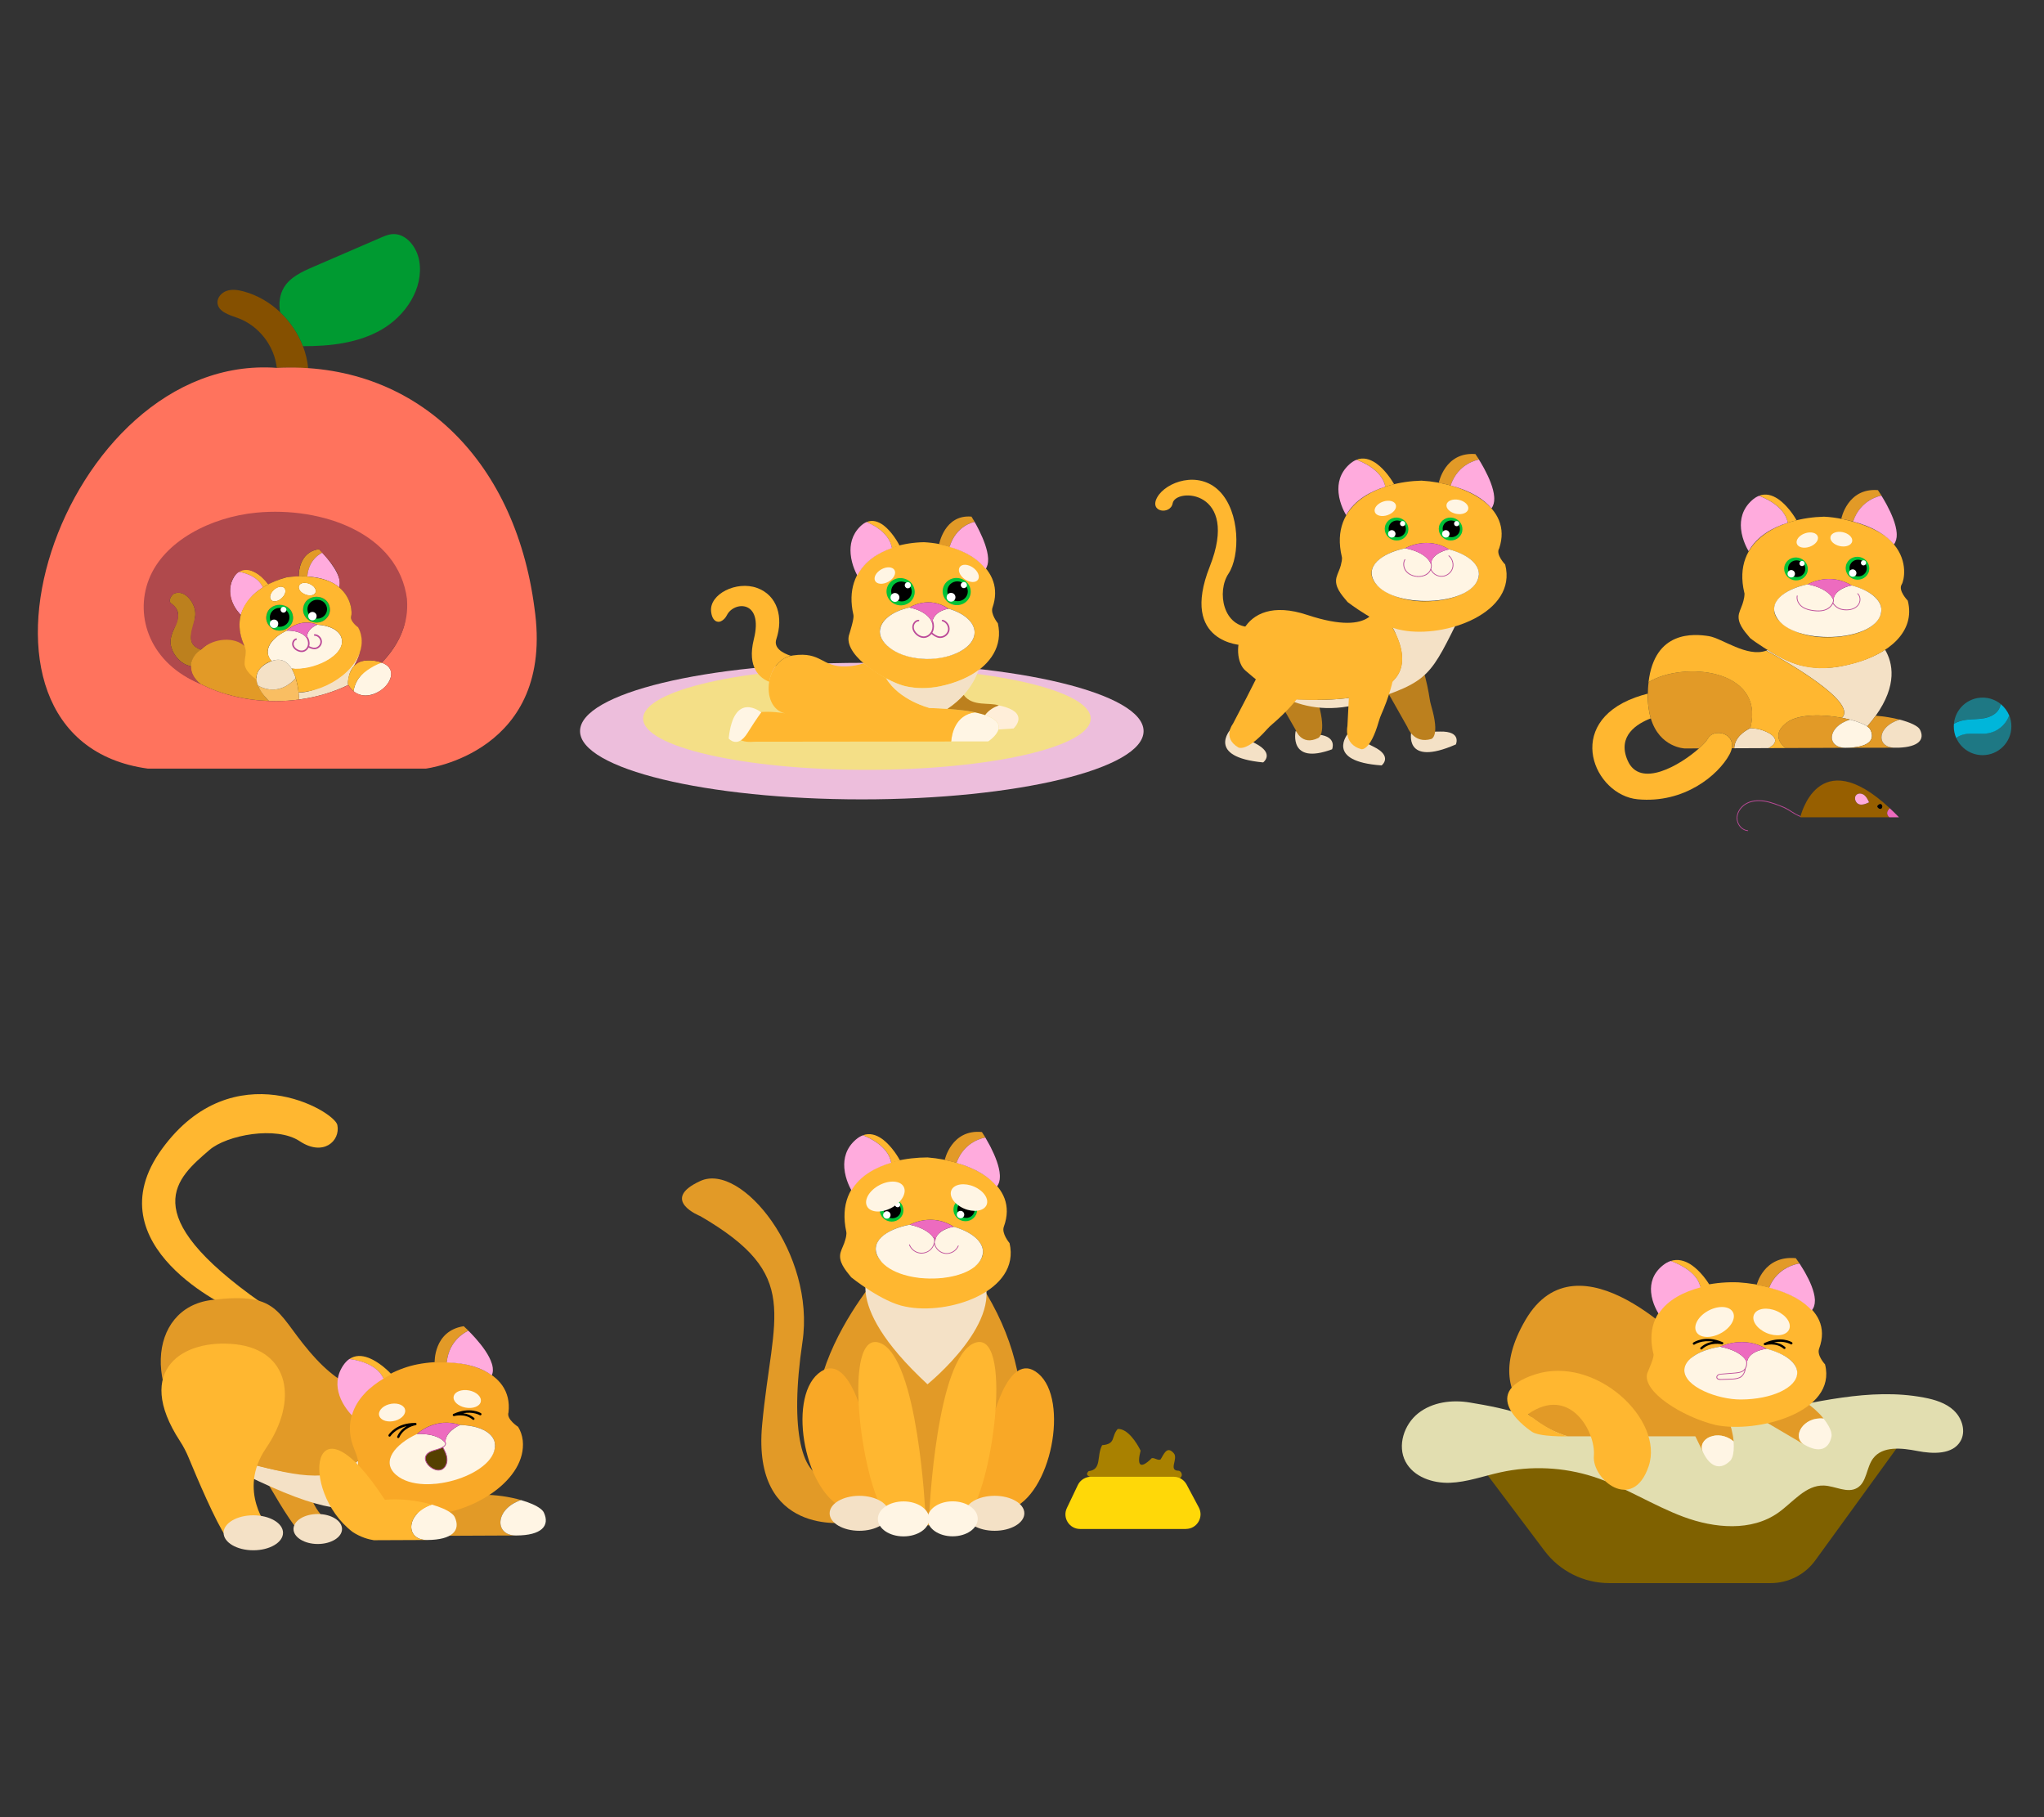 <?xml version="1.0" encoding="UTF-8"?>
<svg id="Layer_2" data-name="Layer 2" xmlns="http://www.w3.org/2000/svg" viewBox="0 0 540 480">
  <rect x="0" y="0" width="540" height="480" fill="#333333" stroke="none"/>
  <defs>
    <style>
      .cls-1 {
        fill: #f9a826;
      }

      .cls-1, .cls-2, .cls-3, .cls-4, .cls-5, .cls-6, .cls-7, .cls-8, .cls-9, .cls-10, .cls-11, .cls-12, .cls-13, .cls-14, .cls-15, .cls-16, .cls-17, .cls-18, .cls-19, .cls-20, .cls-21, .cls-22, .cls-23, .cls-24, .cls-25, .cls-26, .cls-27, .cls-28, .cls-29 {
        stroke-width: 0px;
      }

      .cls-2 {
        fill: #ffabdd;
      }

      .cls-3 {
        fill: #b0494c;
      }

      .cls-4 {
        fill: #ed6bbf;
      }

      .cls-5 {
        fill: #f9be62;
      }

      .cls-6 {
        fill: #e2deb0;
      }

      .cls-7 {
        fill: #ff735d;
      }

      .cls-8 {
        fill: #bc801e;
      }

      .cls-9 {
        fill: #fff5e4;
      }

      .cls-10 {
        fill: #a98100;
      }

      .cls-11 {
        fill: #00b6da;
      }

      .cls-12 {
        fill: #e29a27;
      }

      .cls-14 {
        fill: #1e7884;
      }

      .cls-15 {
        fill: #edbedc;
      }

      .cls-16 {
        fill: #00c238;
      }

      .cls-17 {
        fill: #f4df87;
      }

      .cls-18 {
        fill: none;
      }

      .cls-19 {
        fill: #009a31;
      }

      .cls-20 {
        fill: #975f00;
      }

      .cls-21 {
        fill: #fff;
      }

      .cls-22 {
        fill: #ffd808;
      }

      .cls-23 {
        fill: #ffb730;
      }

      .cls-24 {
        fill: #7f6100;
      }

      .cls-25 {
        fill: #f4e1c6;
      }

      .cls-26 {
        fill: #ffeed9;
      }

      .cls-27 {
        fill: #855000;
      }

      .cls-28 {
        fill: #bc4a99;
      }

      .cls-29 {
        fill: #554000;
      }
    </style>
  </defs>
  <g id="Layer_2-2" data-name="Layer 2">
    <g>
      <rect class="cls-18" width="540" height="480"/>
      <g>
        <g>
          <path class="cls-9" d="m74.38,158.02c-.96.86-2.18,1.06-2.73.44-.55-.62-.22-1.81.74-2.67.96-.86,2.18-1.06,2.73-.44.55.62.22,1.81-.74,2.67Z"/>
          <path class="cls-9" d="m83.34,156.5c-.32.76-1.53.99-2.73.5s-1.9-1.5-1.59-2.27c.31-.76,1.53-.99,2.72-.5,1.19.49,1.9,1.5,1.59,2.27Z"/>
          <path class="cls-25" d="m95.13,172.18c-.15,1.41-1.16,2.9-1.56,3.71-.65.68-1.04,1.5-1.28,2.28-.42,1.57-.43,2.54-.28,2.75-3.85,1.88-8.25,3.22-12.99,3.85,0,0-.02-.67-.12-1.62,0-.08-.02-.17-.03-.26,5.84.32,14.85-6.84,16.25-10.71Z"/>
          <path class="cls-12" d="m85.17,145.99s0,0,0,0c-.18.07-3.62,1.58-3.97,6.29-.71-.04-1.47-.05-2.26-.03,0,0-.3-6.42,5.35-7.19,0,0,.03.03.08.09.14.13.43.43.81.85Z"/>
          <path class="cls-2" d="m89.61,155.14c-1.76-1.47-4.43-2.62-8.42-2.86.35-4.7,3.79-6.21,3.97-6.29,0,0,0,0,0,0,.31.34.67.75,1.06,1.22.12.14.23.28.35.42,1.2,1.49,2.52,3.4,3.02,5.13.03.09.05.18.07.27.19.77.19,1.49-.06,2.12Z"/>
          <path class="cls-23" d="m70.9,154.35c-.48.25-.98.53-1.48.84-1.34-3.36-5.91-4.09-6.38-4.15-.03,0-.04,0-.04,0,1.11-.8,2.39-.77,3.58-.26.09.04.23.1.33.14.81.39,1.53.86,2.17,1.41.11.09.24.27.34.36.78.7,1.28,1.42,1.44,1.61.01.01.02.02.03.03.01.02.02.03.02.03Z"/>
          <path class="cls-2" d="m69.42,155.19c-2.5,1.56-4.55,3.73-5.82,7.23,0,0,0,0,0,0-.12-.13-1.74-1.71-2.48-4.02,0,0,0,.02,0,0-.56-1.77-.55-4.04.8-6.16.34-.53.71-.93,1.1-1.21,0,0,.01,0,.04,0,.47.07,5.04.8,6.38,4.15Z"/>
          <path class="cls-8" d="m53.03,171.63c-1.36,1.07-2.56,2.51-2.59,4.31-2.65-.32-5.28-3.37-5.4-6.32,0,0,0,0,0,0,0-.57.09-1.12.24-1.66,0,0,0,0,0,0,.17-.62.42-1.23.68-1.81,0,0,0,0,0,0,1.26-2.91,2.02-4.83-.96-6.93-.42-.85.22-1.85.89-2.38,2.79-1.27,5.31,2.04,5.66,4.55,0,0,0,0,0,.01,0,0,0,0,0,0,.05.34.06.67.05,1.02,0,0,0,0,0,0,0,0,0,0,0,0-.02.19-.06.37-.07.56-.19,3.23-2.79,6.62.96,8.38,0,0,0,0,0,0,.17.09.36.18.54.25Z"/>
          <path class="cls-12" d="m71.07,185.16c-6.29-.2-12.71-1.73-18.13-4.51,0,0,0,0,0,0-3.7-2.84-3.24-6.92.38-9.26t0,0c3.61-3.48,8.65-3.46,11.51-.68.72,4.38-1.68,5.07,2.97,8.47.02.47.11,1.36.34,1.9,0,0,0,0,0,0,.67,1.47,1.87,3.17,2.93,4.08Z"/>
          <path class="cls-5" d="m79.03,184.78c-2.04.27-4.14.42-6.28.42-.56,0-1.12-.01-1.67-.03-.28-.26-2.1-1.98-2.93-4.08,1.27.68,3.05,1.3,5.06.96,1.53-.26,3.19-1.08,4.84-2.85h0s.05-.05.07-.08c.41,1.35.64,2.73.76,3.79.01.09.02.17.03.26.1.95.12,1.62.12,1.62Z"/>
          <path class="cls-25" d="m78.12,179.11s-.05.05-.07.08h0c-1.65,1.78-3.31,2.6-4.84,2.86-2.01.35-3.8-.27-5.06-.96-.23-.58-.39-1.2-.4-1.81v-.02c-.05-1.57.77-3.16,3.36-4.38.22-.11.44-.2.65-.27,2.56-.93,4.22.2,5.3,2,.45.75.8,1.62,1.07,2.5Z"/>
          <path class="cls-9" d="m103.37,178.22c-.4,2.96-3.43,5.14-6.27,5.47,0,0,0,0,0,0-1.32.14-2.69-.25-3.71-1.12.13-.87.43-1.9,1.06-2.96h0c.48-.97,4.75-5.8,7.06-4.28,1.11.51,1.99,1.62,1.85,2.88Z"/>
          <path class="cls-23" d="m100.88,175.02c-2.72.95-5.54,3-6.42,4.59h0c-.63,1.06-.94,2.09-1.06,2.96-.59-.49-1.04-1.07-1.46-1.79-.22-2.07,1.1-6.01,4.27-6.26,0,0,0,0,0,0,1.36-.24,3.28-.02,4.67.49Z"/>
          <path class="cls-27" d="m81.44,97.33c-1.85-.14-3.74-.21-5.67-.21-.89,0-1.77.02-2.65.04-.62-5.81-4.77-11.19-10.36-13.18-2.22-.79-5.11-1.64-5.3-3.95-.12-1.46,1.11-2.78,2.52-3.23,1.42-.45,2.96-.2,4.39.18,3.63.98,6.93,2.92,9.64,5.48,2.64,2.5,4.73,5.59,6.02,8.97.73,1.89,1.21,3.88,1.39,5.9Z"/>
          <path class="cls-19" d="m100.69,87.13c-6.17,3.52-13.51,4.33-20.65,4.31-1.29-3.37-3.38-6.47-6.02-8.97-.4-2.23-.18-4.56.97-6.49,1.64-2.77,4.81-4.21,7.79-5.5,5.95-2.57,11.89-5.14,17.84-7.71.92-.4,1.86-.8,2.86-.91,3.73-.41,6.67,3.4,7.28,7.06,1.22,7.26-3.61,14.54-10.07,18.21Z"/>
          <path class="cls-7" d="m141.18,160.48c-5.22-39.74-31.96-65.12-68.06-63.31-56.95-4.16-90.48,98.2-34.03,105.86h73.36s34.36-4.15,28.73-42.55Zm-34.32,4.4c-.89,3.44-2.81,6.83-5.98,10.14h0s-.02.02-.02.03c.43.16.88.38,1.24.63,0,0,0,0,0,0,.28.2.54.43.74.7,2.04,3.26-2.62,7.15-5.74,7.31,0,0,0,0,0,0-2.08.26-4.08-.96-5.08-2.77-11.87,5.78-27.3,5.7-39.07-.27,0,0,0,0,0,0-8.02-3.57-12.77-9.52-14.22-15.9-3.91-17.27,14.49-28.67,31.52-29.32,18.98-.72,40.38,9.13,36.62,29.44Z"/>
          <path class="cls-3" d="m107.53,158.27c-2.25-17.46-22.53-24.51-39.75-22.86-12.15,1.16-24.5,7.54-28.43,17.59-3.95,10.11.52,22.36,13.58,27.65-1.52-1.31-2.43-2.74-2.49-4.7-2.65-.32-5.28-3.37-5.4-6.32,0,0,0,0,0,0,0-.57.09-1.12.24-1.66,0,0,0,0,0,0,.17-.62.42-1.24.68-1.81,1.46-2.41,1.83-5.29-.96-6.93-.42-.85.22-1.85.89-2.38,2.79-1.27,5.31,2.04,5.66,4.55,0,0,0,0,0,.01,0,0,0,0,0,0,.05.34.06.67.05,1.02,0,0,0,0,0,0,0,0,0,0,0,0-.02.19-.04.37-.07.56-.55,2.86-2.71,6.78.96,8.38.16.08.34.17.52.24.1-.08.21-.15.31-.23t0,0c3.29-2.93,8.74-3.19,11.29-.69-1.42-3.28-1.58-6.01-1.01-8.27-6.59-6.73-.36-17.74,7.3-8.07,1.61-.79,3.32-1.53,4.79-1.85,1.03-.17,2.21-.21,3.23-.25,0,0-.3-6.42,5.35-7.19,2.31,2.63,6.24,6.34,5.33,10.09,3.39,2.83,3.44,6.81,3.19,7.59-.44,1.36,1.7,3.01,1.7,3.01,1.95,3.05.71,7.21-.93,10.14.69-.73,1.64-1.2,2.63-1.36t0,0c1.55-.24,3.22-.02,4.68.5,4.77-5.11,7.14-10.39,6.65-16.76Zm-62.67.52c-.01-.08-.01-.17,0-.26,0,.09,0,.18,0,.26Z"/>
          <circle class="cls-21" cx="85.02" cy="159.04" r=".77"/>
          <path class="cls-16" d="m77.43,163.16c0,1.89-1.59,3.42-3.55,3.42s-3.55-1.53-3.55-3.42,1.59-3.42,3.55-3.42,3.55,1.53,3.55,3.42Z"/>
          <path class="cls-16" d="m87.16,161.03c0,1.89-1.59,3.42-3.55,3.42s-3.55-1.53-3.55-3.42,1.59-3.42,3.55-3.42,3.55,1.53,3.55,3.42Z"/>
          <ellipse class="cls-13" cx="73.88" cy="163.07" rx="2.59" ry="2.5"/>
          <ellipse class="cls-13" cx="83.81" cy="160.92" rx="2.59" ry="2.5"/>
          <path class="cls-9" d="m74.38,158.02c-.96.86-2.18,1.06-2.73.44-.55-.62-.22-1.81.74-2.67.96-.86,2.18-1.06,2.73-.44.55.62.22,1.81-.74,2.67Z"/>
          <path class="cls-9" d="m83.34,156.5c-.32.76-1.53.99-2.73.5s-1.9-1.5-1.59-2.27c.31-.76,1.53-.99,2.72-.5,1.19.49,1.9,1.5,1.59,2.27Z"/>
          <path class="cls-9" d="m77.05,176.61c-1.08-1.8-2.74-2.93-5.3-2-.48-.49-.81-1.06-.95-1.7-.49-2.28,1.59-4.77,4.96-6.34h0c4.39-.03,5.38,2.14,5.38,2.14-.39-2.54,2.68-3.7,2.68-3.7,3.4.2,6,1.58,6.46,3.71,1.08,4.28-7.11,8.8-13.23,7.89Z"/>
          <path class="cls-23" d="m95.51,168.51c-.12-1.07-.45-2.02-.9-2.8,0,0-2.25-1.61-1.82-2.97.25-.79.2-4.77-3.19-7.59-2.87-2.66-9.2-3.38-13.9-2.64,0,0,0,0-.01,0-8.36,2.23-15.51,8.53-11.03,18.31,0,0,.02.03.05.1.06.13.18.73.15,1.54.01.91-.23,1.81-.24,2.75,0,0,0,0,0,0,0,1.69,1.56,3.1,3.12,4.33,0,0,0,0,0,0-.23-1.94,1.2-3.94,4.01-4.95-2.55-2.89-.01-6.09,4.02-8.04.16-.16,3.43-3.37,8.05-1.56,3.4.2,6,1.58,6.46,3.71.98,4.63-7.78,8.53-13.23,7.89,1.07,1.75,1.63,4.46,1.83,6.29,7.98-.19,17.5-6.91,16.63-14.39Zm-20.39-13.16c1.25,1.53-2.09,4.52-3.47,3.12-1.25-1.53,2.09-4.52,3.47-3.12Zm-1.24,11.23c-1.96,0-3.55-1.53-3.55-3.42.16-4.53,6.94-4.53,7.1,0,0,1.89-1.59,3.42-3.55,3.42Zm5.15-11.85c.82-1.8,4.99-.08,4.31,1.77-.82,1.8-4.99.08-4.31-1.77Zm4.59,9.72c-1.96,0-3.55-1.53-3.55-3.42.16-4.53,6.94-4.53,7.1,0,0,1.89-1.59,3.42-3.55,3.42Z"/>
          <circle class="cls-21" cx="72.4" cy="164.77" r="1.11"/>
          <path class="cls-21" d="m75.66,161.06c0,.43-.35.77-.77.77s-.77-.35-.77-.77.35-.77.77-.77.77.35.77.77Z"/>
          <path class="cls-21" d="m83.65,162.75c0,.61-.5,1.11-1.11,1.11s-1.11-.5-1.11-1.11.5-1.11,1.11-1.11,1.11.5,1.11,1.11Z"/>
          <path class="cls-28" d="m79.68,172.24c-.42,0-.79-.12-1.06-.24-.73-.32-1.26-.9-1.41-1.54-.17-.7.18-1.61.97-1.83.11-.03.22.03.25.14.03.11-.03.22-.14.25-.55.16-.8.84-.68,1.35.12.52.56.99,1.18,1.27.3.13.76.27,1.23.17.66-.14,1.21-.76,1.33-1.51.11-.67-.1-1.43-.57-2.09-.07-.09-.04-.22.05-.28.09-.07.22-.04.28.05.54.74.77,1.61.64,2.39-.15.91-.83,1.66-1.65,1.84-.14.03-.29.04-.42.04Z"/>
          <path class="cls-28" d="m83.07,171.49c-.61,0-1.19-.26-1.69-.51-.1-.05-.14-.17-.09-.27.05-.1.17-.14.27-.09.53.26,1.1.52,1.67.46.78-.08,1.45-.84,1.42-1.62-.03-.79-.74-1.5-1.52-1.53-.11,0-.2-.1-.2-.21,0-.11.1-.2.21-.2,1.01.03,1.88.91,1.92,1.92.03,1.01-.79,1.94-1.79,2.04-.07,0-.14.01-.2.01Z"/>
          <path class="cls-4" d="m81.15,168.71s-.99-2.17-5.38-2.14h0c.16-.16,3.43-3.38,8.05-1.57,0,0-3.07,1.17-2.68,3.7Z"/>
        </g>
        <g>
          <path class="cls-25" d="m372.86,193.21s-2.21,9.53,11.76,3.43c0,0,1.63-3.54-4.18-3.4-5.82.14-7.58-.03-7.58-.03Z"/>
          <path class="cls-8" d="m378.15,195.19s2.35-.66-.03-8.71c-.2-.67-.34-1.34-.44-2.01-.47-3.14-2.22-12.64-6.48-16-5.13-4.05-11.59,3.07-9.27,6.55,2.33,3.47,9.88,17.01,9.88,17.01,0,0,1.63,4.59,6.34,3.16Z"/>
          <path class="cls-23" d="m328.31,170.43s-16.76-.41-8.71-20.76c8.05-20.36-9.06-20.9-9.8-16.72-.55,3.09-6.36,2.43-4.06-1.62,2.3-4.05,10.9-7.16,16.41-1.61,5.5,5.54,5.5,17.16,2.39,21.83-3.11,4.68-1.51,14.31,6.14,14.09l-2.36,4.79Z"/>
          <path class="cls-25" d="m325.08,192.69s-6.54,7.27,8.63,8.7c0,0,3.14-2.31-2.02-5-5.16-2.69-6.62-3.69-6.62-3.69Z"/>
          <path class="cls-25" d="m356.17,193.7s-6.36,7.43,8.84,8.48c0,0,3.09-2.38-2.14-4.95-5.22-2.57-6.7-3.53-6.7-3.53Z"/>
          <path class="cls-25" d="m342.29,193.13s-1.98,9.09,9.63,4.79c0,0,1.41-3.28-3.39-3.85-4.8-.57-6.24-.95-6.24-.95Z"/>
          <path class="cls-8" d="m348.29,194.92s2.26-1.06.06-8.91c-.18-.65-.31-1.31-.4-1.98-.42-3.14-2.01-12.57-6.05-15.3-4.88-3.29-11.15,5.07-8.95,8.24,2.2,3.17,9.31,15.77,9.31,15.77,0,0,1.52,4.43,6.04,2.18Z"/>
          <path class="cls-25" d="m386.36,161.45c-8.63,17.4-8.41,18.44-25.46,23.96-8.81,2.85-15.8,1.57-21.13-.86,17.88,1.32,42.82-.55,23.92-25.13l22.67,2.03Z"/>
          <path class="cls-23" d="m339.77,184.55c-4.99-2.27-8.52-5.56-10.73-7.41-4.55-3.84-1.94-20.78,16.32-14.71,18.26,6.06,18.32-3.01,18.32-3.01,18.91,24.58-6.04,26.45-23.92,25.13Z"/>
          <path class="cls-23" d="m327.16,197.44s2.11,1.33,7.53-4.76c.45-.5.93-.97,1.45-1.41,2.41-2.05,9.5-8.47,9.61-13.35.14-5.88-10.28-6.65-11.77-3.09s-8.25,16.35-8.25,16.35c0,0-2.91,3.67,1.43,6.26Z"/>
          <path class="cls-23" d="m359.62,197.89s2.34.71,4.65-7.37c.19-.67.43-1.31.7-1.93,1.29-2.91,4.9-11.86,3.11-16.98-2.16-6.17-11.43-3.62-11.33.56.1,4.18-.78,19.66-.78,19.66,0,0-1.09,4.75,3.65,6.06Z"/>
          <path class="cls-23" d="m397.66,149.13s-2.62-2.69-1.59-4.29c3.69-11.04-9.12-17.23-20.53-17.88,0,0-.01,0-.01,0-11.19.28-24.4,5.94-21.04,20.1,0,0,.21.49-.23,2.1v.05c-.28,1.17-.9,2.24-1.21,3.42,0,0,0,0,0,.01-.49,2.31,1.18,4.3,2.97,6.39,0,0,8.28,6.42,14.43,7.44,11.51,2.19,30.45-4.67,27.21-17.32Zm-21.2,9.7c-4.55.09-10.03-1.45-12.71-4.35-4.02-4.31,1.16-8.42,7.47-9.65.29-.16,5.81-3.31,11.68.32,4.65,1.23,7.83,3.72,7.8,6.56-.04,4-6.42,7.19-14.25,7.12Z"/>
          <path class="cls-9" d="m390.71,151.7c-.39,8.25-22.1,9.5-27.29,2.42-3.27-4.44,1.64-8,7.82-9.3,6.11,1.21,6.8,4.25,6.8,4.25.02-3.02,4.87-4.05,4.87-3.94,4.65,1.23,7.83,3.72,7.8,6.56Z"/>
          <path class="cls-12" d="m390.73,121.39s0,0-.01,0c-.27.04-5.52.97-7.48,6.84-.98-.25-2.02-.49-3.13-.69,0,0,1.59-8.24,9.68-7.6,0,0,.03.04.09.14.15.21.46.67.86,1.31Z"/>
          <path class="cls-2" d="m394.77,131.61c.02,1.03-.2,1.95-.75,2.67-1.99-2.37-5.32-4.6-10.79-6.04,1.96-5.87,7.21-6.8,7.48-6.84,0,0,.01,0,.01,0,.32.52.7,1.14,1.09,1.85.12.21.24.42.35.64,1.2,2.24,2.43,5.04,2.59,7.37,0,.12.01.24.01.36Z"/>
          <path class="cls-23" d="m368.3,127.92c-.75.18-1.53.39-2.32.64-.81-4.64-6.93-6.88-7.56-7.1-.03-.01-.05-.02-.05-.02,1.79-.7,3.5-.18,4.99.81.12.07.23.16.35.24.99.73,1.88,1.65,2.6,2.53.12.15.24.29.35.43.87,1.12,1.43,2.08,1.6,2.37.01.02.02.03.03.05.01.03.02.04.02.04Z"/>
          <path class="cls-2" d="m365.98,128.56c-3.95,1.26-8.12,3.51-10.34,7.52,0,0,0,0,0-.01-.13-.2-1.71-2.76-2.01-5.9,0,0,0-.02,0-.03-.23-2.41.31-5.17,2.84-7.47.64-.58,1.27-.98,1.9-1.22,0,0,.02,0,.05.02.63.22,6.75,2.46,7.56,7.1Z"/>
          <path class="cls-9" d="m387.89,134.48c-.22,1.02-1.67,1.57-3.25,1.23-1.58-.34-2.69-1.43-2.48-2.44.21-1.01,1.67-1.57,3.25-1.24,1.58.34,2.69,1.43,2.48,2.44Z"/>
          <path class="cls-9" d="m368.75,133.32c.34.98-.62,2.2-2.15,2.74-1.53.53-3.05.17-3.38-.81-.34-.98.62-2.21,2.14-2.74,1.53-.53,3.05-.17,3.39.81Z"/>
          <g>
            <path class="cls-16" d="m372.01,140.43c-.37,1.63-2.03,2.64-3.72,2.26-1.69-.38-2.76-2.01-2.39-3.64.37-1.63,2.03-2.64,3.72-2.26,1.69.38,2.76,2.01,2.39,3.64Z"/>
            <path class="cls-13" d="m371.37,140.19c-.27,1.19-1.48,1.93-2.72,1.65-1.23-.28-2.01-1.47-1.75-2.65.27-1.19,1.48-1.93,2.72-1.65s2.01,1.47,1.75,2.65Z"/>
            <path class="cls-21" d="m368.65,141.23c-.12.53-.65.86-1.17.74-.53-.12-.86-.65-.74-1.17.12-.53.65-.86,1.17-.74.53.12.86.65.74,1.17Z"/>
            <path class="cls-21" d="m371.22,138.46c-.08.37-.45.6-.82.52-.37-.08-.6-.45-.52-.82.08-.37.45-.6.82-.52.37.08.6.45.52.82Z"/>
          </g>
          <g>
            <path class="cls-16" d="m386.29,140.43c-.37,1.63-2.03,2.64-3.72,2.26-1.69-.38-2.76-2.01-2.39-3.64.37-1.63,2.03-2.64,3.72-2.26,1.69.38,2.76,2.01,2.39,3.64Z"/>
            <path class="cls-13" d="m385.65,140.19c-.27,1.19-1.48,1.93-2.72,1.65-1.23-.28-2.01-1.47-1.75-2.65.27-1.19,1.48-1.93,2.72-1.65s2.01,1.47,1.75,2.65Z"/>
            <path class="cls-21" d="m382.93,141.23c-.12.53-.65.86-1.17.74-.53-.12-.86-.65-.74-1.17.12-.53.65-.86,1.17-.74.53.12.86.65.74,1.17Z"/>
            <path class="cls-21" d="m385.5,138.46c-.08.37-.45.6-.82.52-.37-.08-.6-.45-.52-.82.08-.37.45-.6.82-.52.37.08.6.45.52.82Z"/>
          </g>
          <path class="cls-28" d="m377.63,148.16c.53.6.54,1.48.26,2.2-.3.79-.99,1.34-1.78,1.61-1.6.54-3.76.08-4.71-1.4-.51-.8-.63-1.87-.15-2.71.07-.11-.11-.22-.18-.1-.46.79-.42,1.78-.03,2.6.41.86,1.22,1.45,2.1,1.76,1.65.58,3.99.27,4.83-1.47.4-.83.43-1.91-.21-2.63-.09-.1-.23.05-.14.14h0Z"/>
          <path class="cls-28" d="m377.92,150.41c.57,1.4,2.16,2.2,3.63,1.84.72-.18,1.37-.62,1.82-1.21.46-.6.67-1.36.6-2.11-.08-.85-.48-1.66-1.14-2.2-.1-.08-.24.06-.14.14,1.1.9,1.43,2.57.69,3.8-.36.6-.93,1.06-1.59,1.3-.66.24-1.38.22-2.03-.03-.73-.28-1.35-.85-1.64-1.58-.05-.12-.25-.07-.2.05h0Z"/>
          <path class="cls-4" d="m382.91,145.14s-4.19.55-4.81,3.48h0c-.03.15-.05.3-.06.46,0,0-.69-3.04-6.8-4.25,0,0,0,0,0,0,.27-.16,5.81-3.3,11.67.32Z"/>
        </g>
        <g>
          <path class="cls-25" d="m495.53,189.06c-.65.91-1.39,1.85-2.23,2.82-.96-.66-2.58-1.29-4.53-1.8-.46-.12-.93-.23-1.42-.33-.23-.05-.47-.1-.71-.14,4.18-4.18-14.89-14.98-19.98-17.76.12-.04.25-.1.36-.14,2.87,1.77,6.6,3.74,9.77,4.26,3.02.58,6.3.65,9.76-.03,4.99-.99,8.74-2.52,11.47-4.31,2.03,3.45,3.31,9.32-2.48,17.43Z"/>
          <path class="cls-28" d="m461.73,219.32c-1.44-.13-2.55-1.47-2.71-2.86-.17-1.51.73-2.96,1.92-3.81,1.41-.99,3.23-1.19,4.9-.97.93.12,1.84.37,2.73.67.9.3,1.8.63,2.66,1.01,1.34.6,2.47,1.55,3.81,2.15.2.09.41.18.61.26.12.05.17-.15.05-.2-.77-.3-1.48-.68-2.17-1.13-.61-.4-1.22-.8-1.88-1.12-.43-.21-.87-.38-1.31-.55-.46-.18-.92-.36-1.39-.52-.92-.32-1.87-.6-2.83-.75-1.72-.26-3.61-.12-5.1.85-1.27.82-2.24,2.24-2.22,3.8.02,1.44,1.01,2.89,2.42,3.28.17.05.34.08.51.09.13.01.13-.19,0-.2h0Z"/>
          <path class="cls-23" d="m504,158.65s-2.62-2.69-1.59-4.29c.59-.93,1.77-6-2.05-10.55-2.86-4.07-12.21-7.07-18.47-7.33,0,0-.01,0-.02,0-11.18.28-24.41,5.94-21.04,20.1.04-.09.16.65-.24,2.15-.27,1.16-.88,2.24-1.19,3.42,0,0,0,0,0,.01-.49,2.31,1.18,4.3,2.97,6.39.71.58,2.01,1.48,3.58,2.49,6.28,4.04,12.34,7.5,24.33,4.06,8.41-2.41,15.87-8.08,13.73-16.44Zm-7,3.13c-1.36,5.43-9.88,6.66-14.64,6.56-4.52,0-9.57-1.49-12.26-4.34-.92-.78-1.39-1.85-1.39-3.02.03-3.03,3.71-5.59,8.87-6.63.27-.16,5.81-3.3,11.67.32,4.88,1.35,8.16,3.81,7.76,7.11Z"/>
          <path class="cls-9" d="m497.04,161.22c-.39,8.25-22.1,9.5-27.29,2.42-3.27-4.44,1.64-8,7.82-9.3,6.11,1.21,6.8,4.25,6.8,4.25.02-3.02,4.87-4.05,4.87-3.94,4.65,1.23,7.83,3.72,7.8,6.56Z"/>
          <path class="cls-12" d="m497.06,130.91s0,0-.01,0c-.27.04-5.52.97-7.48,6.84-.98-.25-2.02-.49-3.13-.69,0,0,1.59-8.24,9.68-7.6,0,0,.03.04.09.14.15.21.46.67.86,1.31Z"/>
          <path class="cls-2" d="m501.1,141.13c.02,1.03-.2,1.95-.75,2.67-1.99-2.37-5.32-4.6-10.79-6.04,1.96-5.87,7.21-6.8,7.48-6.84,0,0,.01,0,.01,0,.32.52.7,1.14,1.09,1.85.12.21.24.42.35.64,1.2,2.24,2.43,5.04,2.59,7.37,0,.12.01.24.01.36Z"/>
          <path class="cls-23" d="m474.63,137.44c-.75.18-1.53.39-2.32.64-.81-4.64-6.93-6.88-7.56-7.1-.03-.01-.05-.02-.05-.02,1.79-.7,3.5-.18,4.99.81.12.07.23.16.35.24.99.73,1.88,1.65,2.6,2.53.12.15.24.29.35.43.87,1.12,1.43,2.08,1.6,2.37.01.02.02.03.03.05.01.03.02.04.02.04Z"/>
          <path class="cls-2" d="m472.31,138.08c-3.95,1.26-8.12,3.51-10.34,7.52,0,0,0,0,0-.01-.13-.2-1.71-2.76-2.01-5.9,0,0,0-.02,0-.03-.23-2.41.31-5.17,2.84-7.47.64-.58,1.27-.98,1.9-1.22,0,0,.02,0,.05.02.63.22,6.75,2.46,7.56,7.1Z"/>
          <path class="cls-9" d="m489.32,143.02c-.22,1.02-1.67,1.57-3.25,1.23-1.58-.34-2.69-1.43-2.48-2.44.21-1.01,1.67-1.57,3.25-1.24,1.58.34,2.69,1.43,2.48,2.44Z"/>
          <path class="cls-9" d="m480.23,141.69c.34.98-.62,2.2-2.15,2.74-1.53.53-3.05.17-3.38-.81-.34-.98.62-2.21,2.14-2.74,1.53-.53,3.05-.17,3.39.81Z"/>
          <g>
            <path class="cls-16" d="m477.54,150.97c-.37,1.63-2.03,2.64-3.72,2.26-1.69-.38-2.76-2.01-2.39-3.64.37-1.63,2.03-2.64,3.72-2.26,1.69.38,2.76,2.01,2.39,3.64Z"/>
            <path class="cls-13" d="m476.9,150.72c-.27,1.19-1.48,1.93-2.72,1.65s-2.01-1.47-1.75-2.65,1.48-1.93,2.72-1.65,2.01,1.47,1.75,2.65Z"/>
            <path class="cls-21" d="m474.18,151.77c-.12.53-.65.86-1.17.74-.53-.12-.86-.65-.74-1.17.12-.53.65-.86,1.17-.74.53.12.86.65.74,1.17Z"/>
            <path class="cls-21" d="m476.75,148.99c-.08.37-.45.6-.82.52-.37-.08-.6-.45-.52-.82.08-.37.45-.6.82-.52.37.08.6.45.52.82Z"/>
          </g>
          <g>
            <path class="cls-16" d="m493.78,150.79c-.37,1.63-2.03,2.64-3.72,2.26-1.69-.38-2.76-2.01-2.39-3.64.37-1.63,2.03-2.64,3.72-2.26,1.69.38,2.76,2.01,2.39,3.64Z"/>
            <path class="cls-13" d="m493.14,150.55c-.27,1.19-1.48,1.93-2.72,1.65s-2.01-1.47-1.75-2.65c.27-1.19,1.48-1.93,2.72-1.65s2.01,1.47,1.75,2.65Z"/>
            <path class="cls-21" d="m490.42,151.59c-.12.53-.65.86-1.17.74-.53-.12-.86-.65-.74-1.17.12-.53.65-.86,1.17-.74.53.12.86.65.74,1.17Z"/>
            <path class="cls-21" d="m492.99,148.82c-.08.37-.45.6-.82.52-.37-.08-.6-.45-.52-.82s.45-.6.82-.52c.37.08.6.45.52.82Z"/>
          </g>
          <path class="cls-28" d="m484.1,157.73c.41.72.09,1.58-.39,2.18-.57.71-1.37,1.13-2.26,1.28-.94.16-1.94.07-2.88-.09-.93-.16-1.88-.45-2.61-1.07-.74-.63-1.26-1.62-1.06-2.62.03-.13-.17-.18-.2-.05-.18.92.19,1.85.82,2.53.69.74,1.67,1.13,2.64,1.34.99.21,2.06.33,3.07.2.96-.12,1.86-.5,2.51-1.23.61-.69,1.03-1.7.54-2.57-.06-.11-.24-.01-.18.1h0Z"/>
          <path class="cls-28" d="m484.13,159.34c.42.62.96,1.15,1.64,1.47.64.29,1.34.39,2.03.39.8,0,1.61-.15,2.31-.56.65-.38,1.15-.99,1.32-1.73.17-.77,0-1.63-.59-2.17-.1-.09-.24.06-.14.14.5.45.68,1.15.58,1.8-.11.71-.53,1.31-1.13,1.7-.63.41-1.39.6-2.14.61-.66.01-1.32-.05-1.94-.29-.74-.28-1.32-.82-1.76-1.47-.07-.11-.25,0-.18.1h0Z"/>
          <path class="cls-4" d="m489.24,154.66s-4.19.55-4.81,3.48h0c-.03.15-.05.3-.06.46,0,0-.69-3.04-6.8-4.25,0,0,0,0,0,0,.27-.16,5.81-3.3,11.67.32Z"/>
          <path class="cls-14" d="m531.38,191.87c0,4.2-3.4,7.6-7.6,7.6-3.12,0-5.8-1.87-6.97-4.56,1.03-.84,2.47-1.12,3.82-1.16,1.58-.04,3.19.19,4.75-.11,2.37-.45,4.45-2.18,5.33-4.42.04-.09.07-.18.1-.27.37.89.57,1.87.57,2.9Z"/>
          <path class="cls-20" d="m498.57,214.75c0-.41.35-.93.69-1.26-19.09-17.77-23.65,2.39-23.65,2.39h23.54c-.32-.25-.58-.66-.58-1.13Zm-7.68-2.41c-.82-.47-1.15-1.78-.43-2.4.57-.5,1.49-.35,2.08.13.58.47.92,1.19,1.23,1.87-.85.42-2.05.88-2.87.4Zm6.09,1.25c-.36.23-.93-.17-1.02-.59.13-.41.72-.77,1.06-.51.34.26.32.87-.04,1.1Z"/>
          <path class="cls-2" d="m493.77,211.93c-.85.42-2.05.88-2.87.4-.82-.47-1.15-1.78-.43-2.4.57-.5,1.49-.35,2.08.13.58.47.92,1.19,1.23,1.87Z"/>
          <path class="cls-13" d="m496.99,213.59c-.36.23-.93-.17-1.02-.59.13-.41.72-.77,1.06-.51.34.26.32.87-.04,1.1Z"/>
          <path class="cls-4" d="m501.69,215.88h-2.55c-.32-.25-.58-.66-.58-1.13,0-.41.35-.93.69-1.26.79.73,1.6,1.53,2.44,2.39Z"/>
          <path class="cls-14" d="m528.58,185.98c-.1.5-.28.98-.55,1.42-.8,1.29-2.31,2-3.8,2.29-1.49.29-3.03.24-4.55.4-1.22.13-2.47.44-3.48,1.11.34-3.88,3.6-6.93,7.58-6.93,1.82,0,3.49.64,4.8,1.71Z"/>
          <path class="cls-11" d="m530.81,188.98c-.03.09-.06.18-.1.27-.88,2.24-2.97,3.97-5.33,4.42-1.56.29-3.16.07-4.75.11-1.35.04-2.79.32-3.82,1.16-.41-.93-.64-1.96-.64-3.05,0-.23.01-.45.03-.67,1.01-.67,2.26-.98,3.48-1.11,1.52-.17,3.05-.12,4.55-.4,1.49-.29,3-.99,3.8-2.29.27-.44.45-.92.55-1.42.97.79,1.74,1.82,2.23,2.99Z"/>
          <path class="cls-12" d="m487.59,197.52l-15.94.07c-1.17-.98-3.69-3.76.48-6.8,3.01-2.19,9.37-2.15,14.5-1.18.24.04.48.09.71.14.49.1.96.21,1.42.33-6.16,1.89-6.24,7.44-1.17,7.44Z"/>
          <path class="cls-25" d="m467.22,197.61h0l-9.06.04c.09-2.9,2.76-4.6,4.28-5.33,1.16.07,2.27.24,3.17.56,3.93,1.4,4.37,3.29,1.62,4.73Z"/>
          <path class="cls-12" d="m462.41,192.31s.02,0,.03,0c-1.52.74-4.19,2.44-4.28,5.33h-.64c.81-4.08-4.79-5.34-6.32-2.55-.33.61-1.17,1.54-2.34,2.59l-3.74.02s-6.67-.18-9-7.95c-.53-1.76-.83-3.91-.78-6.54,0-.43.03-.87.05-1.33.04-.59.08-1.15.15-1.69,9.02-5.59,30.93-3.63,26.88,12.12Z"/>
          <path class="cls-23" d="m486.64,189.61c-5.13-.97-11.49-1.02-14.5,1.18-4.18,3.05-1.66,5.82-.48,6.8l-4.44.02c2.76-1.44,2.31-3.33-1.62-4.73-.9-.32-2-.49-3.17-.56,0,0-.02,0-.03,0,4.06-15.75-17.85-17.71-26.88-12.12,1.62-13.75,12.03-12.78,15.93-12.17,3.5.55,10.09,5.7,15.19,3.83,5.1,2.78,24.16,13.58,19.98,17.76Z"/>
          <path class="cls-9" d="m487.67,197.52h-.08c-5.06,0-4.98-5.55,1.17-7.44,1.95.51,3.58,1.14,4.53,1.8.4.27.68.55.82.83,1.44,2.78-.54,4.79-6.45,4.81Z"/>
          <path class="cls-12" d="m500.23,197.5l-12.56.02c5.91-.02,7.89-2.03,6.45-4.81-.14-.28-.43-.56-.82-.83.84-.97,1.58-1.91,2.23-2.82,2.22.16,4.43.53,6.33,1.02-5.96,1.83-6.22,7.1-1.63,7.42Z"/>
          <path class="cls-25" d="m501.61,197.5h-1.35s-.03,0-.03,0c-4.59-.33-4.33-5.59,1.63-7.42,2.76.71,4.87,1.68,5.36,2.63,1.37,2.64-.36,4.59-5.61,4.79Z"/>
          <path class="cls-23" d="m457.52,197.65c-.1.52-.31,1.08-.64,1.69-2.94,5.39-11.9,12.94-24.21,11.79-11.53-1.08-19.64-19.99-.64-26.9,1.02-.37,2.12-.71,3.3-1.01-.05,2.63.26,4.78.78,6.54-3.49,1.33-8.98,4.55-6.11,11.12,3.28,7.52,13.95,1.19,18.85-3.19,1.17-1.05,2.01-1.98,2.34-2.59,1.53-2.79,7.13-1.54,6.32,2.55Z"/>
        </g>
        <g>
          <path class="cls-12" d="m86.01,401.41s-9.09-8.15-.55-15.42c8.54-7.27,1.2-19.35-9.44-19.31-10.3.04-19.37,7.12-8.66,19.83.81.96,1.5,1.98,2.1,3.04,2.04,3.62,6.69,11.7,9.11,14.4l7.44-2.54Z"/>
          <path class="cls-25" d="m103.88,398.11c-12.35,1.13-17.91,1.82-39.48-8.74-3.29-1.61-6.19-3.46-8.71-5.47,2.37.46,5.14,1.16,8.37,2.15,7.56,2.33,20.6,5.39,27.73,1.61,1.03-.54,2.17-1.4,2.82-1.83.07.78,0,1.67-.08,2.42-.22,1.75-.32,1.8-.27,2.28,0,0,0,0,0,.01h0c-.12.96.55,1.87.55,1.91.91,1.49,2.49,2.71,3.81,3.62,0,0,2.24,1.02,5.26,2.03Z"/>
          <path class="cls-12" d="m136.31,405.59l-18.01.08c-1.32-1.24-4.17-4.72.55-8.55,3.89-3.16,12.81-2.61,18.79-.89-6.96,2.37-7.05,9.35-1.33,9.35Z"/>
          <path class="cls-9" d="m136.4,405.59h-.09c-5.72,0-5.63-6.98,1.33-9.35,2.21.63,4.04,1.43,5.12,2.26.45.34.77.7.93,1.05,1.63,3.49-.61,6.02-7.29,6.04Z"/>
          <path class="cls-23" d="m61.39,345.82s-37.36-16.6-18.59-42.35c18.77-25.75,45.6-10.02,46.33-6.29.83,4.24-3.76,8.38-9.95,4.26-6.19-4.12-19.3-1.62-23.86,2.33-8.51,7.37-20.08,16.63,13.74,40.36l-7.67,1.68Z"/>
          <path class="cls-12" d="m114.18,391.83l1.69,5.5c-4.81.15-8.65.48-12,.79-5.69-2.01-6.56-2.36-9.07-5.65-.42-.7-.62-1.36-.55-1.93.07-1.55.53-3.2.35-4.71-7.39,6.64-18.11,3.59-30.56.22-3.23-1-5.99-1.7-8.37-2.15-18.57-14.81-16.65-38.38.14-40.5,19.07-2.4,16.96,4.05,27.79,15.66,4.59,4.93,9.12,7.49,12.96,8.78l13.59,10.94,4.02,13.04Z"/>
          <path class="cls-1" d="m138.11,380.52c-.16-1.39-.61-2.63-1.23-3.63,0,0-3.17-2.02-2.54-3.81,1.3-11.34-12.74-14.93-24.1-12.69-9.29,1.83-20.89,9.99-17.04,21.34,1.67,4.37,1.69,3.91,1.06,8.8-.07.56.13,1.22.55,1.93,2.54,3.29,3.35,3.63,9.07,5.65,3.2,1.07,7.29,2.12,10.49,1.9,10.84-.63,24.77-9.18,23.74-19.49Zm-19.64,10.68c-11.02,3.07-23.98-4.27-8.31-12.43,0,0,0,0,0,0,.23-.22,4.9-4.55,11.43-2.37,4.81.12,8.48,1.82,9.1,4.59.88,3.9-4.6,8.47-12.23,10.2Z"/>
          <path class="cls-9" d="m130.7,381c1.51,8.13-18.73,14.82-26.01,8.62-4.2-3.57-.25-8.16,5.47-10.84,6.22-.22,7.6,2.58,7.6,2.58-.67-2.94,3.81-5.06,3.84-4.95,4.81.13,8.48,1.82,9.1,4.59Z"/>
          <path class="cls-12" d="m123.75,351.5s0,0-.01,0c-.26.1-5.15,2.21-5.71,8.38-1.01-.02-2.08,0-3.2.05,0,0-.34-8.39,7.68-9.62,0,0,.04.03.12.11.19.17.6.54,1.13,1.07Z"/>
          <path class="cls-2" d="m130.04,360.52c.25,1,.26,1.95-.12,2.77-2.48-1.85-6.24-3.25-11.89-3.4.56-6.16,5.46-8.28,5.71-8.38,0,0,.01,0,.01,0,.43.43.94.95,1.48,1.55.16.17.33.35.49.54,1.68,1.9,3.53,4.35,4.21,6.58.04.12.07.23.1.35Z"/>
          <path class="cls-23" d="m103.42,363.01c-.69.35-1.4.73-2.11,1.16-1.85-4.33-8.33-5.1-8.99-5.17-.04,0-.05,0-.05,0,1.58-1.1,3.37-.98,5.04-.36.13.05.26.1.4.16,1.13.48,2.21,1.18,3.11,1.87.15.11.3.23.44.34,1.1.89,1.87,1.7,2.1,1.94.01.01.02.03.04.04.02.02.03.03.03.03Z"/>
          <path class="cls-2" d="m101.32,364.16c-3.56,2.14-7.1,5.28-8.34,9.69,0,0,0,0-.01,0-.17-.17-2.3-2.29-3.31-5.28,0,0,0-.01,0-.03-.77-2.29-.88-5.1,1.05-7.93.49-.71,1.02-1.25,1.57-1.63,0,0,.02,0,.05,0,.66.07,7.13.84,8.99,5.17Z"/>
          <path class="cls-9" d="m127.02,370.25c-.28,1.25-2.11,1.94-4.09,1.55-1.98-.39-3.35-1.72-3.07-2.96.28-1.25,2.11-1.94,4.08-1.56,1.98.39,3.35,1.72,3.07,2.97Z"/>
          <path class="cls-9" d="m106.94,372.12c.48,1.19-.63,2.59-2.48,3.14-1.86.54-3.75.02-4.23-1.17-.48-1.19.63-2.6,2.48-3.14,1.86-.54,3.75-.02,4.24,1.17Z"/>
          <path class="cls-13" d="m105.22,379.87s-.08,0-.12-.03c-.15-.07-.22-.25-.16-.4.59-1.35,1.57-2.2,2.48-2.73-2.99.69-4.23,2.6-4.24,2.63-.09.14-.28.19-.42.1-.14-.09-.19-.28-.1-.42.08-.13,2.02-3.16,6.99-3.16.03,0,.07,0,.1,0,.16,0,.29.12.3.28.01.16-.1.3-.26.32-.03,0-3.1.5-4.3,3.23-.05.11-.16.18-.28.18Z"/>
          <path class="cls-13" d="m125.06,375.05c-.07,0-.14-.02-.2-.07-2.02-1.73-4.83-.94-4.86-.93-.15.04-.31-.04-.37-.19-.06-.15.01-.32.16-.38,4.35-1.99,7.16-.27,7.28-.19.14.09.18.28.09.42-.09.14-.28.18-.42.1h0s-1.69-1.02-4.4-.51c.93.11,1.99.43,2.92,1.23.13.11.14.3.03.43-.06.07-.15.11-.23.11Z"/>
          <g>
            <path class="cls-29" d="m116.59,388.21c-1,.38-2.13-.09-2.96-.77-.83-.68-1.52-1.78-1.14-2.78.26-.69.96-1.12,1.66-1.36.7-.24,1.42-.42,2.11-.68.23-.09.49-.2.72-.34.55,1.01,1.06,1.97,1.14,3.11.08,1.15-.45,2.42-1.53,2.83Z"/>
            <path class="cls-28" d="m116.56,388.11c-.71.26-1.47.09-2.12-.25-.64-.34-1.22-.84-1.6-1.46-.36-.59-.51-1.33-.14-1.96.36-.61,1.05-.92,1.7-1.13.88-.29,1.82-.48,2.62-.95-.05-.01-.09-.02-.14-.04.46.85.93,1.72,1.08,2.68.13.79,0,1.63-.44,2.3-.24.36-.57.65-.97.8-.12.05-.07.24.05.2.76-.3,1.27-.99,1.48-1.76.26-.91.09-1.87-.25-2.73-.22-.55-.5-1.07-.78-1.59-.03-.05-.09-.06-.14-.04-.78.46-1.7.65-2.55.92-.68.22-1.38.53-1.79,1.15-.92,1.37.4,2.97,1.56,3.66.74.44,1.64.69,2.48.38.12-.04.07-.24-.05-.2Z"/>
          </g>
          <path class="cls-28" d="m117.48,380.93c.14.22.18.47.05.7-.13.24-.37.41-.6.55-.11.07,0,.24.1.18.27-.16.54-.37.69-.66.15-.29.11-.6-.06-.87-.07-.11-.25,0-.18.1h0Z"/>
          <path class="cls-4" d="m121.6,376.41s-3.96,1.5-3.88,4.49h0c0,.15.02.3.04.46,0,0-1.37-2.8-7.6-2.58,0,0,0,0,0,0,.23-.21,4.9-4.55,11.43-2.37Z"/>
          <path class="cls-9" d="m112.85,406.78h-.09c-5.72,0-5.63-6.98,1.33-9.35,2.21.63,4.04,1.43,5.12,2.26.45.34.77.7.93,1.05,1.63,3.49-.61,6.02-7.29,6.04Z"/>
          <path class="cls-23" d="m70.98,403.74s-8.44-9.87-.69-21.22c8.56-12.55,6.21-25.83-8.03-27.43-13.8-1.55-27.05,6.65-14.72,25.56.93,1.43,1.7,2.92,2.33,4.46,2.16,5.24,7.11,16.91,9.93,20.96l11.18-2.33Z"/>
          <path class="cls-23" d="m112.76,406.78c-1.18.02-13.25.05-14,.06-1.39-.22-3.45-.77-5.59-2.17-14.42-11.01-10.88-38.29,8.5-8.51,4.02-.38,8.49.16,12.42,1.27-6.96,2.37-7.05,9.35-1.33,9.35Z"/>
          <ellipse class="cls-25" cx="66.92" cy="404.88" rx="7.85" ry="4.62"/>
          <ellipse class="cls-25" cx="83.95" cy="403.88" rx="6.41" ry="3.96"/>
        </g>
        <g>
          <path class="cls-10" d="m312.18,389.83c-.11.4-.48.71-.88.79-.25-1.38-27.78,2.07-23.7-2.02,3.56-.42,2.03-3.91,3.57-6.86,3.74-.33,2.31-2.25,4.12-4.28,2.58-.17,5.03,3.62,6.04,5.72-1,3.93-.14,5.05,2.97,1.98.78-.13,1.59.7,2.3.35.81-1.19,1.61-3.75,3.45-1.7,1.4,1.47-1.6,4.7,1.41,4.68.53.17.87.8.72,1.34Z"/>
          <path class="cls-12" d="m223.72,402.15s-25.1,3.8-22.38-25.73c2.72-29.54,10.7-39.47-16.32-55.18,0,0-10.92-4.29,0-9.29,10.92-5.01,30.46,19.27,26.98,42.53-3.48,23.26-.21,36.61,7.18,35.61l4.54,12.06Z"/>
          <path class="cls-12" d="m232.35,336.59s-36.59,41.23-2.12,63.3c0,0,13.73,7.23,27.35-.56,13.62-7.79,19.03-35.24-.28-62.73h-24.95Z"/>
          <path class="cls-1" d="m228.8,377.18s-4.39-21.28-12.64-14.35c-8.25,6.93-3.42,32.17,7.48,35.84,10.91,3.67,11.79.12,11.79.12l-6.64-21.62Z"/>
          <path class="cls-1" d="m261.67,377.18s4.39-21.28,12.64-14.35c8.25,6.93,3.42,32.17-7.48,35.84-10.91,3.67-11.79.12-11.79.12l6.64-21.62Z"/>
          <path class="cls-23" d="m244.48,399.89s-1.89-41.35-12-45.16c-10.1-3.81-5.05,36.65,1.42,45.16h10.58Z"/>
          <path class="cls-23" d="m245.49,399.89s1.89-41.35,12-45.16c10.1-3.81,5.05,36.65-1.42,45.16h-10.58Z"/>
          <path class="cls-25" d="m230.53,334.42s-9.65,8.87,14.5,31.23c0,0,21.28-17.16,14.14-29.38-7.14-12.21-28.63-1.86-28.63-1.86Z"/>
          <path class="cls-23" d="m266.7,328.35s-2.16-2.54-1.5-4.32c4.11-11.2-8.74-17.39-20.16-18.3,0,0-.01,0-.01,0-11.19.05-24.62,4.89-21.45,19.66,0-.04.19.62-.28,2.14-.29,1.16-.93,2.22-1.26,3.4,0,0,0,0,0,.01-.54,2.3,1.09,4.32,2.84,6.45,0,0,8.15,6.59,14.27,7.73,11.47,2.42,30.54-4.05,27.56-16.76Zm-21.39,9.26c-4.58-.02-9.97-1.64-12.62-4.61-3.93-4.39,1.33-8.4,7.67-9.5.29-.15,5.88-3.19,11.67.56,4.63,1.32,7.76,3.87,7.67,6.72-.12,4-6.57,7.06-14.39,6.83Z"/>
          <path class="cls-9" d="m259.69,330.78c-.56,8.23-21.96,9.51-27.34,1.86-3.18-4.51,1.8-7.97,8-9.14,6.08,1.34,6.72,4.39,6.72,4.39.08-3.02,4.95-3.95,4.95-3.84,4.63,1.32,7.76,3.87,7.67,6.72Z"/>
          <path class="cls-12" d="m260.33,300.48s0,0-.01,0c-.27.04-5.54.86-7.62,6.69-.97-.27-2.01-.53-3.12-.75,0,0,1.76-8.21,9.83-7.4,0,0,.03.04.09.14.14.21.44.68.83,1.32Z"/>
          <path class="cls-2" d="m264.16,310.78c0,1.03-.24,1.95-.81,2.65-1.94-2.41-5.23-4.7-10.66-6.26,2.08-5.83,7.35-6.65,7.62-6.69,0,0,.01,0,.01,0,.31.52.67,1.16,1.05,1.87.11.21.23.42.34.64,1.15,2.26,2.33,5.09,2.44,7.42,0,.12,0,.24,0,.36Z"/>
          <path class="cls-23" d="m237.77,306.55c-.76.16-1.54.36-2.33.59-.71-4.66-6.79-7.02-7.41-7.25-.03-.01-.05-.02-.05-.02,1.8-.67,3.51-.11,4.97.91.2.13,1.55,1.04,3.23,3.27.84,1.13,1.39,2.11,1.55,2.4.01.02.02.03.03.05.01.03.02.04.02.04Z"/>
          <path class="cls-2" d="m235.44,307.14c-3.98,1.18-8.19,3.34-10.49,7.31,0,0,0,0,0-.01-.12-.21-1.65-2.79-1.89-5.94,0,0,0-.02,0-.03-.18-2.42.42-5.16,2.99-7.41.65-.57,1.29-.95,1.93-1.18,0,0,.02,0,.05.02.62.23,6.7,2.59,7.41,7.25Z"/>
          <path class="cls-4" d="m252.02,324.06s-4.2.46-4.88,3.38h0c-.03.15-.06.3-.07.46,0,0-.63-3.06-6.72-4.39,0,0,0,0,0,0,.27-.15,5.88-3.18,11.66.56Z"/>
          <g>
            <path class="cls-16" d="m238.6,320.34c-.37,1.63-2.03,2.64-3.72,2.26-1.69-.38-2.76-2.01-2.39-3.64.37-1.63,2.03-2.64,3.72-2.26,1.69.38,2.76,2.01,2.39,3.64Z"/>
            <path class="cls-13" d="m237.96,320.09c-.27,1.19-1.48,1.93-2.72,1.65s-2.01-1.47-1.75-2.65c.27-1.19,1.48-1.93,2.72-1.65s2.01,1.47,1.75,2.65Z"/>
            <path class="cls-21" d="m235.25,321.14c-.12.53-.65.86-1.17.74-.53-.12-.86-.65-.74-1.17.12-.53.65-.86,1.17-.74.53.12.86.65.74,1.17Z"/>
            <path class="cls-21" d="m237.81,318.36c-.08.37-.45.6-.82.52-.37-.08-.6-.45-.52-.82.08-.37.45-.6.82-.52.37.08.6.45.52.82Z"/>
          </g>
          <g>
            <path class="cls-16" d="m258.07,320.24c-.37,1.63-2.03,2.64-3.72,2.26-1.69-.38-2.76-2.01-2.39-3.64.37-1.63,2.03-2.64,3.72-2.26,1.69.38,2.76,2.01,2.39,3.64Z"/>
            <path class="cls-13" d="m257.44,320c-.27,1.19-1.48,1.93-2.72,1.65s-2.01-1.47-1.75-2.65c.27-1.19,1.48-1.93,2.72-1.65s2.01,1.47,1.75,2.65Z"/>
            <path class="cls-21" d="m254.72,321.04c-.12.53-.65.86-1.17.74-.53-.12-.86-.65-.74-1.17.12-.53.65-.86,1.17-.74.53.12.86.65.74,1.17Z"/>
            <path class="cls-21" d="m257.28,318.27c-.08.37-.45.6-.82.52-.37-.08-.6-.45-.52-.82.08-.37.45-.6.82-.52.37.08.6.45.52.82Z"/>
          </g>
          <path class="cls-9" d="m260.61,318.35c-.76,1.59-3.44,1.97-5.99.86-2.55-1.12-4-3.3-3.24-4.89.76-1.59,3.44-1.98,5.99-.87,2.55,1.12,4,3.3,3.24,4.9Z"/>
          <path class="cls-9" d="m229.2,318.87c1.09,1.54,4.07,1.53,6.67-.02,2.6-1.55,3.82-4.06,2.74-5.59-1.09-1.54-4.07-1.53-6.67,0-2.6,1.55-3.82,4.06-2.74,5.6Z"/>
          <path class="cls-28" d="m246.75,326.92c.26,1.3-.3,2.71-1.42,3.44-1.09.71-2.52.75-3.63.04-.6-.38-1.08-.95-1.34-1.62-.05-.12-.24-.07-.2.05.49,1.26,1.69,2.18,3.05,2.28,1.41.1,2.8-.68,3.42-1.96.35-.71.46-1.52.3-2.29-.03-.13-.22-.07-.2.05h0Z"/>
          <path class="cls-28" d="m246.76,328.41c.21,1.13,1.03,2.1,2.08,2.55,1.06.45,2.29.28,3.23-.38.53-.37.95-.88,1.2-1.47.05-.12-.15-.17-.2-.05-.42,1-1.38,1.72-2.44,1.91-1.07.2-2.15-.23-2.88-1.02-.41-.44-.69-.99-.79-1.59-.02-.13-.22-.07-.2.05h0Z"/>
          <ellipse class="cls-25" cx="227.03" cy="399.73" rx="7.85" ry="4.62"/>
          <ellipse class="cls-25" cx="262.77" cy="399.73" rx="7.85" ry="4.62"/>
          <ellipse class="cls-9" cx="238.7" cy="401.21" rx="6.78" ry="4.62"/>
          <ellipse class="cls-9" cx="251.67" cy="401.19" rx="6.64" ry="4.62"/>
          <path class="cls-22" d="m313.3,403.87h-27.96c-2.84,0-4.71-2.96-3.49-5.52l2.89-6.06c.47-1,1.35-1.73,2.37-2.04.02,0,.03-.01.05-.02.02,0,.04-.01.06-.02.32-.09.66-.13,1-.13h21.85c.43,0,.84.07,1.23.2h0c.92.31,1.7.96,2.18,1.84l3.23,6.06c1.37,2.57-.49,5.68-3.41,5.68Z"/>
        </g>
        <g>
          <path class="cls-24" d="m467.81,418.17h-42.69c-6.71,0-13.04-3.16-17.07-8.52l-21.45-28.5h115.49l-22.51,31.02c-2.73,3.77-7.11,6-11.76,6Z"/>
          <path class="cls-6" d="m516.24,372.61c-2.14-2.02-5.1-2.92-8-3.46-14.35-2.71-28.96,1.45-43.34,4.01-22.09,3.95-39.69,4.56-61.57.99-4.32-1.84-10.56-2.94-15.02-3.68-4.72-.79-9.89-.13-13.64,2.84-3.75,2.97-5.58,8.56-3.34,12.79,2.14,4.03,7.16,5.73,11.72,5.57,4.56-.17,8.92-1.8,13.37-2.77,8.09-1.78,16.66-1.37,24.54,1.17,8.28,2.67,15.67,7.57,23.82,10.6,8.15,3.03,17.94,3.92,25.03-1.11,3.9-2.77,7.26-7.34,12.04-7.16,3,.11,6.18,2.15,8.77.64,2.6-1.51,2.42-5.38,4.22-7.79,2.5-3.36,7.59-2.78,11.7-1.98,4.11.8,9.35,1,11.42-2.64,1.46-2.56.41-5.99-1.73-8.01Z"/>
          <path class="cls-12" d="m414.18,379.4s-25.25-6.56-11.2-30.69c14.04-24.12,43.15,7.45,43.15,7.45l6.63,23.23h-38.57Z"/>
          <path class="cls-12" d="m449.92,383.58l-5.47-11.29c.62-1.32,2.63-4.47,7.19-3,3.28,1.06,5.39,5.6,6.13,9.72.04.19.07.38.1.57.06.4.11.79.14,1.17-4.03-3.45-9.8-.77-8.08,2.83Z"/>
          <path class="cls-9" d="m449.94,383.63l-.03-.05c-1.72-3.6,4.05-6.27,8.08-2.83.14,1.64.04,3.1-.32,4.11-.15.42-.34.76-.58,1-2.38,2.39-5.13,1.98-7.15-2.22Z"/>
          <path class="cls-12" d="m476.62,381.56l-10.82-6.36c-.22-1.44-.3-5.18,4.31-6.49,3.32-.94,7.59,1.67,10.5,4.68.14.14.27.28.4.42.27.3.53.6.77.9-5.27-.63-8.57,4.8-5.15,6.84Z"/>
          <path class="cls-9" d="m476.67,381.59l-.05-.03c-3.42-2.04-.12-7.46,5.15-6.84,1.03,1.28,1.75,2.56,2.01,3.59.11.43.14.82.07,1.15-.65,3.31-3.17,4.49-7.18,2.13Z"/>
          <path class="cls-23" d="m482.17,360.41s-2.24-2.38-1.59-4.14c4.29-11.53-10.4-16.83-21.25-17.54,0,0-.01,0-.02,0-11.43-.49-25.91,4.6-22.53,18.77.43.8-1.18,4.11-1.62,5.3,0,0,0,0,0,.01-1.24,4.82,9.18,11.39,18.03,13.59,11.11,2.29,32.14-3.35,28.97-15.98Zm-22.5,8.82c-4.56.03-10.62-1.62-13.29-4.43-.92-.74-1.43-1.76-1.4-2.92.09-2.9,4.01-5.27,9.47-6.15.29-.14,6.18-3.03,12.27.56,14.92,4.18,6.94,13.66-7.05,12.95Z"/>
          <path class="cls-9" d="m474.8,362.72c-.12,3.83-6.71,6.94-14.94,6.95-6.07.01-14.97-3.37-14.88-7.8.09-2.89,4-5.27,9.46-6.15,6.4,1.29,7.08,4.21,7.08,4.21.03-.32.08-.4.08-.44.7-2.79,5.13-3.22,5.13-3.22,4.87,1.27,8.17,3.72,8.08,6.44Z"/>
          <path class="cls-12" d="m475.41,333.74s0,0-.02,0c-.29.03-5.83.81-8.01,6.38-1.02-.26-2.11-.51-3.28-.72,0,0,1.83-7.85,10.33-7.06,0,0,.03.04.09.13.15.2.47.65.88,1.27Z"/>
          <path class="cls-2" d="m479.47,343.6c0,.99-.25,1.87-.84,2.54-2.04-2.31-5.51-4.51-11.24-6.01,2.18-5.57,7.72-6.35,8.01-6.38,0,0,.02,0,.02,0,.33.5.71,1.11,1.11,1.79.12.2.24.41.36.62,1.22,2.16,2.46,4.88,2.58,7.11,0,.12.01.23,0,.35Z"/>
          <path class="cls-23" d="m451.68,339.5c-.79.15-1.62.34-2.45.56-.76-4.46-7.16-6.73-7.81-6.95-.04-.01-.05-.02-.05-.02,1.89-.63,3.69-.1,5.24.88.12.07.24.15.36.24,1.03.72,1.94,1.62,2.68,2.48.13.14.24.28.36.42.89,1.09,1.47,2.02,1.63,2.3.01.02.02.03.03.04.01.03.02.04.02.04Z"/>
          <path class="cls-2" d="m449.23,340.06c-4.19,1.12-8.61,3.18-11.03,6.97,0,0,0,0,0-.01-.13-.2-1.75-2.67-2-5.69,0,0,0-.02,0-.03-.19-2.31.43-4.93,3.14-7.09.68-.54,1.36-.91,2.03-1.13,0,0,.02,0,.05.02.66.22,7.06,2.49,7.81,6.95Z"/>
          <path class="cls-13" d="m449.48,356.47c-.08,0-.16-.03-.22-.1-.12-.12-.11-.32.01-.43,1.07-1.01,2.3-1.41,3.35-1.54-3.02-.54-4.91.74-4.93.75-.14.1-.33.06-.42-.08-.1-.14-.06-.33.07-.42.13-.09,3.13-2.14,7.76-.12.15.06.22.23.17.38-.05.15-.21.24-.37.19-.03,0-3.04-.76-5.22,1.28-.06.06-.13.08-.21.08Z"/>
          <path class="cls-13" d="m471.41,356.32c-.07,0-.14-.02-.2-.07-2.02-1.73-4.83-.94-4.86-.93-.15.04-.31-.04-.37-.19-.06-.15.01-.32.16-.38,4.34-1.99,7.16-.27,7.28-.19.14.09.18.28.09.42-.09.14-.28.18-.42.1-.03-.02-1.7-1.02-4.4-.51.93.11,1.99.43,2.92,1.23.13.11.14.3.03.43-.06.07-.15.11-.23.11Z"/>
          <path class="cls-9" d="m472.64,351.21c-.76,1.59-3.44,1.97-5.99.86-2.55-1.12-4-3.3-3.24-4.89.76-1.59,3.44-1.98,5.99-.87,2.55,1.12,4,3.3,3.24,4.9Z"/>
          <path class="cls-9" d="m448.27,352c1.09,1.54,4.07,1.53,6.67-.02,2.6-1.55,3.82-4.06,2.74-5.59-1.09-1.54-4.07-1.53-6.67,0-2.6,1.55-3.82,4.06-2.74,5.6Z"/>
          <path class="cls-28" d="m461.04,358.24c.19.75.4,1.54.28,2.32-.11.68-.46,1.26-1.08,1.59-.58.31-1.26.37-1.9.43-.83.07-1.65.13-2.48.2-.41.03-.81.06-1.22.1-.32.03-.66.09-.91.31-.2.18-.33.46-.27.73.06.26.27.42.52.5.29.09.59.07.88.06.42-.01.83-.03,1.25-.04.78-.03,1.57-.03,2.35-.14.41-.06.82-.16,1.21-.34.3-.13.55-.35.76-.6.43-.51.7-1.17.75-1.83,0-.13-.19-.13-.2,0-.04.59-.28,1.17-.64,1.63-.18.22-.39.42-.65.56-.31.17-.67.26-1.01.33-.73.15-1.48.15-2.22.17-.4.01-.8.03-1.2.04-.33.01-.67.05-1,0-.25-.03-.55-.13-.6-.41-.07-.33.24-.6.52-.69.34-.12.73-.11,1.09-.14.38-.03.77-.06,1.15-.09.76-.06,1.52-.11,2.28-.19.6-.06,1.22-.17,1.75-.48.6-.36.96-.97,1.07-1.65.13-.82-.07-1.64-.28-2.43-.03-.13-.23-.07-.2.05h0Z"/>
          <path class="cls-4" d="m466.72,356.28s-4.42.43-5.13,3.22h0c-.04.14-.06.29-.08.44,0,0-.67-2.93-7.08-4.21,0,0,0,0,0,0,.29-.14,6.18-3.03,12.27.56Z"/>
          <path class="cls-23" d="m404.61,378.11s-15.04-9.87.92-15.06c15.96-5.19,34.21,11.93,30.02,24.27-4.19,12.33-15.01,3.47-14.47-2.78.54-6.26-6.31-18.76-17.36-11.02,0,0,4.78,4.27,10.46,5.89,0,0-7.63.2-9.57-1.29Z"/>
        </g>
        <g>
          <ellipse class="cls-15" cx="227.68" cy="193.12" rx="74.44" ry="18.03"/>
          <ellipse class="cls-17" cx="229.03" cy="189.81" rx="59.12" ry="13.54"/>
          <path class="cls-23" d="m263.61,164.62s-2-2.45-1.4-4.14c3.57-10.19-7.39-16.73-18.12-17.26,0,0-.01,0-.01,0-10.45.18-21.67,5.96-18.61,19.23.21.92-.85,4.25-1.24,5.54,0,0,0,0,0,.01-1.13,5.56,10.29,12.27,15.36,13.34,10.36,2.11,26.81-4.55,24.03-16.72Zm-18.72,9.36c-3.93.15-9.09-1.55-11.22-4.2-3.5-4.11.9-8.1,6.6-9.32.25-.15,5.13-3.19,10.31.31,4.11,1.18,6.92,3.59,6.89,6.33-.04,3.86-5.67,6.94-12.58,6.88Z"/>
          <path class="cls-9" d="m257.47,167.11c-.04,3.86-5.81,7.03-12.72,6.96-7.64-.15-12.31-3.99-12.31-7.2.03-2.92,3.26-5.4,7.83-6.4,5.39,1.17,6.01,4.11,6.01,4.11.02-.33.06-.41.06-.44.54-2.83,4.25-3.36,4.25-3.36,4.11,1.18,6.92,3.59,6.89,6.33Z"/>
          <path class="cls-12" d="m257.48,137.85s0,0-.01,0c-.24.04-4.88.94-6.61,6.61-.86-.25-1.78-.47-2.76-.66,0,0,1.4-7.96,8.55-7.34,0,0,.03.04.08.13.13.2.4.64.76,1.26Z"/>
          <path class="cls-2" d="m261.05,147.72c.02,1-.17,1.89-.66,2.58-1.75-2.28-4.7-4.44-9.53-5.83,1.73-5.67,6.37-6.57,6.61-6.61,0,0,.01,0,.01,0,.28.5.62,1.1.96,1.78.1.2.21.41.31.62,1.06,2.16,2.15,4.87,2.29,7.12,0,.12.01.24.01.35Z"/>
          <path class="cls-23" d="m237.68,144.16c-.66.17-1.35.38-2.05.62-.71-4.48-6.12-6.64-6.67-6.85-.03-.01-.05-.02-.05-.02,1.58-.68,3.09-.17,4.41.78.11.07.21.15.31.24.88.71,1.66,1.6,2.29,2.44.11.14.21.28.31.42.76,1.08,1.27,2.01,1.41,2.29.01.02.02.03.02.04.01.03.02.04.02.04Z"/>
          <path class="cls-2" d="m235.63,144.77c-3.49,1.22-7.17,3.39-9.13,7.26,0,0,0,0,0-.01-.11-.2-1.51-2.66-1.77-5.7,0,0,0-.02,0-.03-.2-2.33.27-4.99,2.51-7.21.56-.56,1.13-.95,1.68-1.18,0,0,.02,0,.05.02.55.21,5.96,2.37,6.67,6.85Z"/>
          <g>
            <path class="cls-16" d="m241.57,157.12c-.44,1.94-2.42,3.14-4.43,2.69-2.01-.45-3.28-2.39-2.85-4.33.44-1.94,2.42-3.14,4.43-2.69,2.01.45,3.28,2.39,2.85,4.33Z"/>
            <path class="cls-13" d="m240.81,156.83c-.32,1.41-1.76,2.29-3.23,1.96-1.47-.33-2.4-1.74-2.08-3.16s1.76-2.29,3.23-1.96c1.47.33,2.4,1.74,2.08,3.16Z"/>
            <path class="cls-21" d="m237.58,158.07c-.14.63-.77,1.03-1.4.88-.63-.14-1.03-.77-.88-1.4.14-.63.77-1.03,1.4-.88.63.14,1.03.77.88,1.4Z"/>
            <path class="cls-21" d="m240.63,154.77c-.1.44-.53.71-.97.61-.44-.1-.71-.53-.61-.97.1-.44.53-.71.97-.61.44.1.71.53.61.97Z"/>
          </g>
          <g>
            <path class="cls-16" d="m256.37,157.07c-.43,1.93-2.41,3.13-4.41,2.68-2-.45-3.27-2.38-2.84-4.31s2.41-3.13,4.41-2.68c2,.45,3.27,2.38,2.84,4.31Z"/>
            <path class="cls-13" d="m255.62,156.78c-.32,1.41-1.76,2.28-3.22,1.95-1.46-.33-2.39-1.74-2.07-3.15s1.76-2.28,3.22-1.95c1.46.33,2.39,1.74,2.07,3.15Z"/>
            <path class="cls-21" d="m252.39,158.02c-.14.63-.76,1.02-1.39.88-.63-.14-1.02-.76-.88-1.39.14-.63.76-1.02,1.39-.88.63.14,1.02.76.88,1.39Z"/>
            <path class="cls-21" d="m255.43,154.72c-.1.44-.53.71-.97.61s-.71-.53-.61-.97c.1-.44.53-.71.97-.61s.71.53.61.97Z"/>
          </g>
          <path class="cls-28" d="m244.04,168.52s-.01,0-.02,0c-.73,0-1.35-.35-1.73-.64-.79-.59-1.27-1.43-1.28-2.24,0-.88.65-1.87,1.64-1.93.11,0,.21.08.21.19,0,.11-.08.21-.19.21-.75.04-1.27.84-1.26,1.52,0,.69.42,1.4,1.11,1.92.34.25.88.55,1.5.56.86.01,1.73-.62,2.1-1.51.29-.7.29-1.55.01-2.39-.04-.11.02-.22.13-.26.11-.04.22.02.26.13.31.93.3,1.88-.02,2.67-.42,1.04-1.43,1.77-2.46,1.77Z"/>
          <path class="cls-28" d="m248.4,168.53c-.09,0-.18,0-.27-.02-.84-.1-1.56-.64-2.16-1.13-.09-.07-.1-.2-.03-.29.07-.09.2-.1.29-.03.56.46,1.22.95,1.95,1.04,1.01.13,2.06-.64,2.25-1.64.19-1-.5-2.1-1.48-2.35-.11-.03-.17-.14-.14-.25.03-.11.14-.17.25-.14,1.2.31,2.01,1.61,1.78,2.82-.22,1.13-1.29,1.98-2.43,1.98Z"/>
          <path class="cls-4" d="m250.58,160.78s-3.7.53-4.25,3.36h0c-.03.14-.05.29-.06.44,0,0-.61-2.94-6.01-4.11,0,0,0,0,0,0,.24-.15,5.13-3.19,10.3.31Z"/>
          <path class="cls-9" d="m234.68,153.67c-1.41.79-2.97.69-3.47-.21-.51-.91.23-2.28,1.64-3.07,1.41-.79,2.97-.69,3.47.21.51.91-.23,2.28-1.64,3.07Z"/>
          <path class="cls-9" d="m258.36,153.14c-.6.85-2.15.78-3.48-.14-1.33-.93-1.92-2.37-1.32-3.22.59-.85,2.15-.79,3.48.14,1.33.93,1.92,2.37,1.32,3.22Z"/>
          <path class="cls-9" d="m263.77,192.7c-.48,1.71-2.71,3.14-2.71,3.14h-9.17s-.6.01-.6.01c.14-1.82,1.02-7.01,6.31-7.69.6.13,1.15.26,1.65.4.35.1.68.2.98.31.97.33,1.71.69,2.26,1.07,1.29.89,1.53,1.86,1.27,2.76Z"/>
          <path class="cls-23" d="m257.6,188.17c-5.3.67-6.17,5.87-6.31,7.69l-52.13.06s-5.17.71-4.95-3.02c.39-6.57,12.05-4.68,13.21-4.47-3.49-.76-4.83-4.66-4.21-8.34.53-3.13,2.47-6.1,5.72-6.85.19-.04.38-.08.57-.11,7.64-1.1,7.45,3.16,14.09,2.9,1.82-.07,3.32-.39,4.54-.83,1.34,1.03,3.57,2.65,5.99,3.99,3.48,5.84,11.49,7.83,11.49,7.83,1.71.05,3.27.12,4.69.22,3.03.21,5.42.53,7.3.92Z"/>
          <path class="cls-25" d="m258.54,176.99c-.64,1.83-1.81,4.21-3.94,6.57-1.14,1.26-2.55,2.52-4.29,3.68-1.42-.1-2.98-.17-4.69-.22,0,0-8.01-1.99-11.49-7.83,1.81,1,3.73,1.84,5.46,2.16,2.66.56,5.56.63,8.62-.03,4.55-.98,7.91-2.53,10.34-4.33Z"/>
          <path class="cls-26" d="m267.77,192.42l-4,.28c.25-.9.02-1.88-1.27-2.76-.55-.38-1.29-.74-2.26-1.07,1.03-1.37,2.43-2.13,3.65-2.54.66.14,1.25.29,1.76.45,6.16,1.96,2.12,5.64,2.12,5.64Z"/>
          <path class="cls-8" d="m263.89,186.33c-1.22.41-2.63,1.16-3.65,2.54-3.31-1.03-5.65-1.27-9.93-1.62,1.75-1.17,3.16-2.42,4.29-3.68,2.32,3.18,6.79,1.87,9.29,2.77Z"/>
          <path class="cls-23" d="m208.93,173.24c-3.25.75-5.2,3.73-5.72,6.85-2.36-.94-5.95-3.65-4.05-11.27,2.6-10.38-5.25-10.07-7.12-6.33-.35.69-.88,1.3-1.59,1.62-.93.43-2.33-.05-2.59-2.62-.46-4.56,6.69-8.15,12.14-6.19,5.44,1.96,7,7.81,5.1,13.52-.77,2.33,1.61,3.68,3.82,4.41Z"/>
          <path class="cls-9" d="m201.12,188.18s-7.25-5.96-8.61,6.89c0,0,2.31,2.8,4.97-1.45,2.66-4.25,3.65-5.44,3.65-5.44Z"/>
        </g>
      </g>
    </g>
  </g>
</svg>